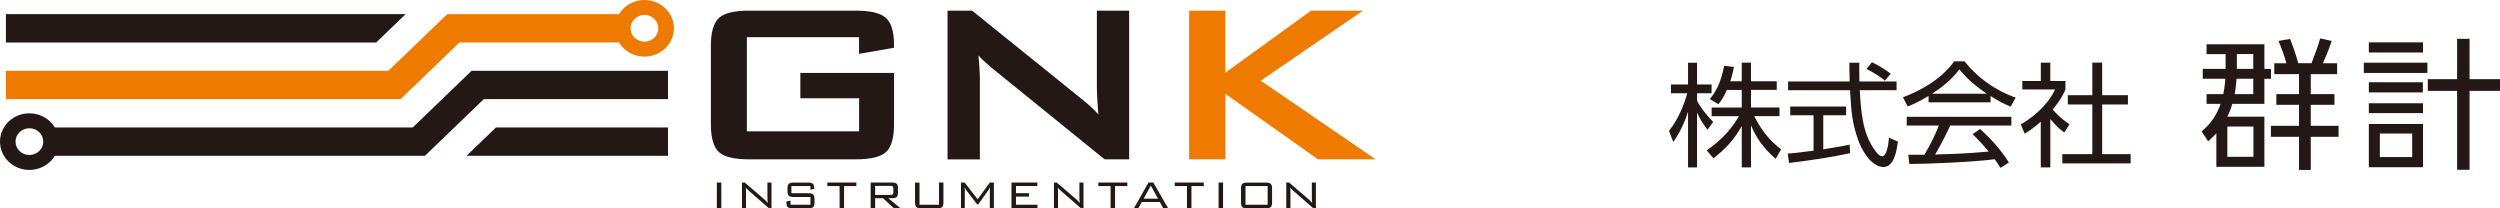 <svg width="288" height="24" viewBox="0 0 288 24" fill="none" xmlns="http://www.w3.org/2000/svg">
<g clip-path="url(#clip0_3201_8752)">
<path d="M196.703 14.954C196.111 14.151 195.857 13.771 195.5 12.956V19.281H194.462V12.864C194.341 13.269 193.857 14.801 192.762 16.358L192.266 15.071C193.412 13.692 194.087 11.773 194.373 10.744H192.495V9.732H194.462V7.226H195.5V9.732H197.175V10.744H195.5V11.589C195.767 12.215 196.633 13.33 197.359 14.047L196.697 14.954H196.703ZM201.714 19.281H200.651V14.525C199.772 16.07 198.856 17.087 197.385 18.239L196.614 17.32C198.569 15.972 199.677 14.525 200.326 13.385H197.181V12.386H200.651V10.358H198.938C198.55 11.24 198.251 11.632 197.964 12.006L196.964 11.406C197.639 10.603 198.193 9.72 198.626 7.575L199.747 7.716C199.664 8.133 199.6 8.537 199.327 9.365H200.651V7.22H201.714V9.365H204.681V10.351H201.714V12.38H204.993V13.379H202.09C203.077 15.34 204.076 16.327 205.178 17.209L204.56 18.3C203.02 16.989 202.211 15.622 201.714 14.445V19.275V19.281Z" fill="#231815"/>
<path d="M213.13 17.645C211.188 18.074 208.679 18.466 206.101 18.772L205.941 17.694C206.508 17.657 207.221 17.59 208.921 17.357V13.281H206.234V12.27H212.671V13.281H210.042V17.203C211.984 16.891 212.563 16.774 213.079 16.658L213.13 17.645ZM214.193 7.226C214.18 7.667 214.18 8.188 214.206 9.383H218.484V10.394H214.244C214.39 12.809 214.543 15.303 215.957 17.277C216.103 17.485 216.485 18.006 216.848 18.006C217.211 18.006 217.523 17.124 217.606 15.861L218.644 16.315C218.497 17.301 218.223 19.238 216.982 19.238C215.486 19.238 214.378 17.081 214.04 16.07C213.353 14.072 213.283 13.03 213.123 10.394H205.986V9.383H213.085C213.06 8.77 213.047 7.992 213.047 7.226H214.193ZM217.135 9.291C216.619 8.862 216.084 8.488 215.027 7.943L215.645 7.165C216.632 7.661 217.033 7.931 217.816 8.488L217.128 9.291H217.135Z" fill="#231815"/>
<path d="M229.309 11.786H222.171V11.056C220.968 11.773 220.229 12.08 219.771 12.264L219.217 11.209C223.241 9.689 224.75 7.587 225.113 7.066H226.316C227.717 8.874 229.862 10.443 232.212 11.246L231.62 12.288C231.028 12.031 230.27 11.687 229.315 11.068V11.786H229.309ZM228.124 14.862C229.57 16.229 230.391 17.136 231.429 18.717L230.455 19.342C230.238 18.993 230.079 18.742 229.792 18.343C227.539 18.656 222.031 18.889 219.955 18.889L219.834 17.822H221.694C222.547 16.419 223.056 15.211 223.355 14.458H219.656V13.459H231.709V14.458H224.667C224.342 15.175 223.801 16.302 222.929 17.798C223.266 17.785 224.775 17.749 225.062 17.73C226.711 17.663 228.099 17.547 229.098 17.461C228.965 17.289 228.29 16.474 227.239 15.444L228.131 14.862H228.124ZM228.876 10.799C226.972 9.499 226.189 8.562 225.718 7.992C224.871 9.138 223.718 10.045 222.585 10.799H228.876Z" fill="#231815"/>
<path d="M236.191 19.281H235.096V14.022C234.249 14.776 233.625 15.168 233.249 15.401L232.791 14.335C235.032 13.036 236.287 11.363 236.745 10.308H232.969V9.334H235.102V7.22H236.197V9.334H237.936V10.321C237.802 10.633 237.452 11.436 236.465 12.619C237.178 13.409 237.655 13.802 238.407 14.323L237.802 15.273C237.089 14.715 236.936 14.556 236.197 13.716V19.287L236.191 19.281ZM242.17 7.213V10.97H245.137V12.037H242.17V17.755H245.449V18.821H237.579V17.755H241.036V12.037H238.216V10.97H241.036V7.213H242.17Z" fill="#231815"/>
<path d="M260.857 13.434V19.213H255.324V15.352C254.967 15.745 254.783 15.922 254.382 16.278L253.624 15.144C254.044 14.788 255.209 13.796 255.814 11.963H254.197V10.842H256.12C256.152 10.682 256.305 9.947 256.355 9.07H253.758V7.937H256.387V6.233H254.197V5.099H260.857V7.943H261.615V9.076H260.857V11.963H257.164C256.948 12.692 256.744 13.134 256.591 13.44H260.857V13.434ZM259.596 14.574H256.591V18.061H259.596V14.574ZM257.654 9.07C257.623 9.64 257.533 10.29 257.438 10.842H259.577V9.07H257.654ZM257.686 7.93H259.577V6.227H257.686V7.93ZM263.391 7.281C263.187 6.472 262.735 5.301 262.481 4.713L263.811 4.486C263.964 4.86 264.486 6.19 264.754 7.281H266.288C266.829 5.871 267.046 5.271 267.281 4.425L268.612 4.719C268.255 5.822 267.784 6.864 267.6 7.287H269.236V8.537H266.199V10.842H268.93V12.073H266.199V14.494H269.402V15.763H266.199V19.575H264.849V15.763H261.608V14.494H264.849V12.073H262.232V10.842H264.849V8.537H261.997V7.287H263.378L263.391 7.281Z" fill="#231815"/>
<path d="M279.634 7.22V8.403H272.312V7.22H279.634ZM279.131 4.879V6.049H272.891V4.879H279.131ZM279.112 9.475V10.646H272.891V9.475H279.112ZM279.131 11.896V13.03H272.891V11.896H279.131ZM279.131 14.28V19.263H272.891V14.28H279.131ZM277.883 15.383H274.158V18.092H277.883V15.383ZM283.059 19.557V10.468H279.685V9.12H283.059V4.474H284.492V9.12H288V10.468H284.492V19.557H283.059Z" fill="#231815"/>
<path d="M74.24 0C72.986 0 71.891 0.656 71.305 1.63H51.522L44.742 8.157H0.682V11.418H46.149L52.929 4.891H71.311C71.897 5.865 72.992 6.521 74.246 6.521C76.118 6.521 77.634 5.062 77.634 3.26C77.634 1.459 76.118 0 74.246 0M74.24 4.799C73.361 4.799 72.642 4.112 72.642 3.26C72.642 2.409 73.355 1.722 74.24 1.722C75.125 1.722 75.838 2.409 75.838 3.26C75.838 4.112 75.125 4.799 74.24 4.799ZM136.987 18.355V1.226H141.164V8.372L151.033 1.226H157.024L145.239 9.297L158.476 18.355H151.829L141.17 10.817V18.355H136.993H136.987Z" fill="#EF7A00"/>
<path d="M43.334 4.897H0.681V1.63H46.728L43.34 4.891L43.334 4.897ZM53.751 17.945H76.952V14.684H57.138L53.751 17.945ZM76.952 8.157V11.418H55.737L48.956 17.945H6.322C5.737 18.919 4.642 19.575 3.387 19.575C1.515 19.575 0 18.116 0 16.314C0 14.513 1.515 13.054 3.387 13.054C4.642 13.054 5.737 13.71 6.322 14.684H47.549L54.33 8.157H76.952ZM4.985 16.314C4.985 15.469 4.272 14.776 3.387 14.776C2.502 14.776 1.789 15.463 1.789 16.314C1.789 17.166 2.502 17.853 3.387 17.853C4.272 17.853 4.985 17.16 4.985 16.314ZM98.969 4.284H86.038V15.126H98.969V11.32H92.201V8.402H102.993V14.304C102.993 15.873 102.688 16.94 102.083 17.503C101.478 18.067 100.306 18.355 98.581 18.355H86.305C84.58 18.355 83.408 18.073 82.803 17.503C82.198 16.933 81.893 15.867 81.893 14.304V5.277C81.893 3.72 82.198 2.66 82.803 2.084C83.408 1.508 84.58 1.226 86.305 1.226H98.581C100.287 1.226 101.452 1.508 102.064 2.071C102.681 2.635 102.987 3.646 102.987 5.117V5.503L98.963 6.202V4.29L98.969 4.284ZM109.156 18.355V1.226H111.983L124.507 11.32C124.934 11.657 125.31 11.969 125.634 12.27C125.959 12.564 126.258 12.87 126.526 13.183C126.456 12.22 126.411 11.54 126.392 11.142C126.367 10.743 126.36 10.437 126.36 10.216V1.226H130.079V18.355H127.252L114.186 7.771C113.874 7.501 113.594 7.256 113.365 7.042C113.129 6.827 112.907 6.607 112.709 6.38C112.767 6.907 112.805 7.409 112.837 7.881C112.862 8.353 112.881 8.758 112.881 9.107V18.361H109.163L109.156 18.355ZM82.58 21.027H83.096V24H82.58V21.027ZM85.471 24V21.027H85.796L88.107 23.013C88.158 23.056 88.215 23.111 88.273 23.179C88.33 23.24 88.394 23.313 88.457 23.387C88.445 23.289 88.432 23.191 88.419 23.087C88.413 22.983 88.406 22.841 88.406 22.658V21.027H88.877V24H88.591L86.222 21.934C86.222 21.934 86.191 21.91 86.171 21.892C86.057 21.787 85.968 21.695 85.91 21.604C85.923 21.695 85.93 21.787 85.936 21.892C85.936 21.996 85.942 22.112 85.942 22.253V24.006H85.471V24ZM93.353 21.432H91.17V22.259H93.112C93.385 22.259 93.576 22.308 93.678 22.406C93.78 22.504 93.831 22.688 93.831 22.958V23.295C93.831 23.571 93.78 23.755 93.684 23.853C93.583 23.951 93.398 24 93.118 24H91.316C91.036 24 90.845 23.951 90.743 23.853C90.641 23.755 90.59 23.571 90.59 23.295V23.215L91.068 23.111V23.589H93.366V22.694H91.431C91.15 22.694 90.959 22.645 90.864 22.547C90.762 22.449 90.718 22.265 90.718 21.996V21.738C90.718 21.469 90.768 21.279 90.864 21.181C90.966 21.083 91.15 21.034 91.431 21.034H93.073C93.347 21.034 93.538 21.083 93.64 21.174C93.742 21.273 93.799 21.438 93.799 21.683V21.744L93.36 21.867V21.438L93.353 21.432ZM97.237 21.432V24H96.722V21.432H95.308V21.027H98.651V21.432H97.237ZM100.3 24V21.027H102.789C103.019 21.027 103.184 21.07 103.292 21.162C103.394 21.254 103.445 21.401 103.445 21.604V22.265C103.445 22.468 103.394 22.609 103.292 22.701C103.191 22.793 103.025 22.835 102.789 22.835H102.337L103.744 23.994H102.98L101.726 22.835H100.816V23.994H100.3V24ZM102.586 21.413H100.816V22.455H102.586C102.713 22.455 102.802 22.431 102.847 22.388C102.891 22.345 102.917 22.265 102.917 22.149V21.714C102.917 21.604 102.891 21.524 102.847 21.475C102.802 21.432 102.713 21.407 102.586 21.407M105.928 21.027V23.583H108.176V21.027H108.685V23.295C108.685 23.571 108.634 23.755 108.532 23.853C108.431 23.951 108.246 24 107.966 24H106.138C105.858 24 105.667 23.951 105.565 23.853C105.464 23.755 105.413 23.571 105.413 23.301V21.034H105.928V21.027ZM111.124 21.561C111.13 21.616 111.137 21.677 111.143 21.744C111.143 21.806 111.143 21.892 111.143 21.996V24H110.704V21.027H111.124L112.626 22.958L114.027 21.027H114.498V24H114.027V21.996C114.027 21.996 114.027 21.904 114.04 21.8C114.046 21.695 114.053 21.616 114.053 21.561C114.014 21.64 113.976 21.702 113.951 21.757C113.919 21.812 113.894 21.849 113.874 21.885L112.696 23.54H112.563L111.334 21.934C111.334 21.934 111.328 21.928 111.321 21.916C111.232 21.8 111.168 21.683 111.13 21.573M116.523 24V21.027H119.496V21.426H117.039V22.253H118.541V22.645H117.039V23.589H119.516V24H116.523ZM121.413 24V21.027H121.738L124.049 23.013C124.1 23.056 124.157 23.111 124.214 23.179C124.272 23.24 124.335 23.313 124.399 23.387C124.38 23.289 124.374 23.191 124.361 23.087C124.355 22.983 124.348 22.841 124.348 22.658V21.027H124.819V24H124.533L122.164 21.934C122.164 21.934 122.132 21.91 122.113 21.892C121.999 21.787 121.91 21.695 121.852 21.604C121.865 21.695 121.871 21.787 121.878 21.892C121.878 21.996 121.884 22.112 121.884 22.253V24.006H121.413V24ZM128.455 21.432V24H127.939V21.432H126.526V21.027H129.868V21.432H128.455ZM130.626 24L132.307 21.027H132.861L134.574 24H134.007L133.612 23.27H131.524L131.129 24H130.62H130.626ZM131.747 22.89H133.408L132.574 21.371L131.747 22.89ZM137.254 21.432V24H136.738V21.432H135.331V21.027H138.674V21.432H137.261H137.254ZM140.38 21.027H140.896V24H140.38V21.027ZM142.965 21.732C142.965 21.463 143.016 21.279 143.118 21.181C143.22 21.083 143.411 21.034 143.691 21.034H145.824C146.104 21.034 146.295 21.083 146.391 21.181C146.493 21.279 146.544 21.463 146.544 21.738V23.301C146.544 23.577 146.493 23.761 146.391 23.859C146.289 23.957 146.104 24.006 145.824 24.006H143.691C143.411 24.006 143.22 23.957 143.118 23.859C143.016 23.761 142.965 23.577 142.965 23.307V21.744V21.732ZM143.481 23.583H146.034V21.432H143.481V23.583ZM148.18 24V21.027H148.505L150.816 23.013C150.867 23.056 150.924 23.111 150.981 23.179C151.039 23.24 151.102 23.313 151.166 23.387C151.147 23.289 151.141 23.191 151.134 23.087C151.128 22.983 151.122 22.841 151.122 22.658V21.027H151.593V24H151.306L148.938 21.934C148.938 21.934 148.906 21.91 148.887 21.892C148.772 21.787 148.683 21.695 148.626 21.604C148.638 21.695 148.645 21.787 148.651 21.892C148.651 21.996 148.658 22.112 148.658 22.253V24.006H148.186L148.18 24Z" fill="#231815"/>
</g>
<defs>
<clipPath id="clip0_3201_8752">
<rect width="288" height="24" fill="white"/>
</clipPath>
</defs>
</svg>
